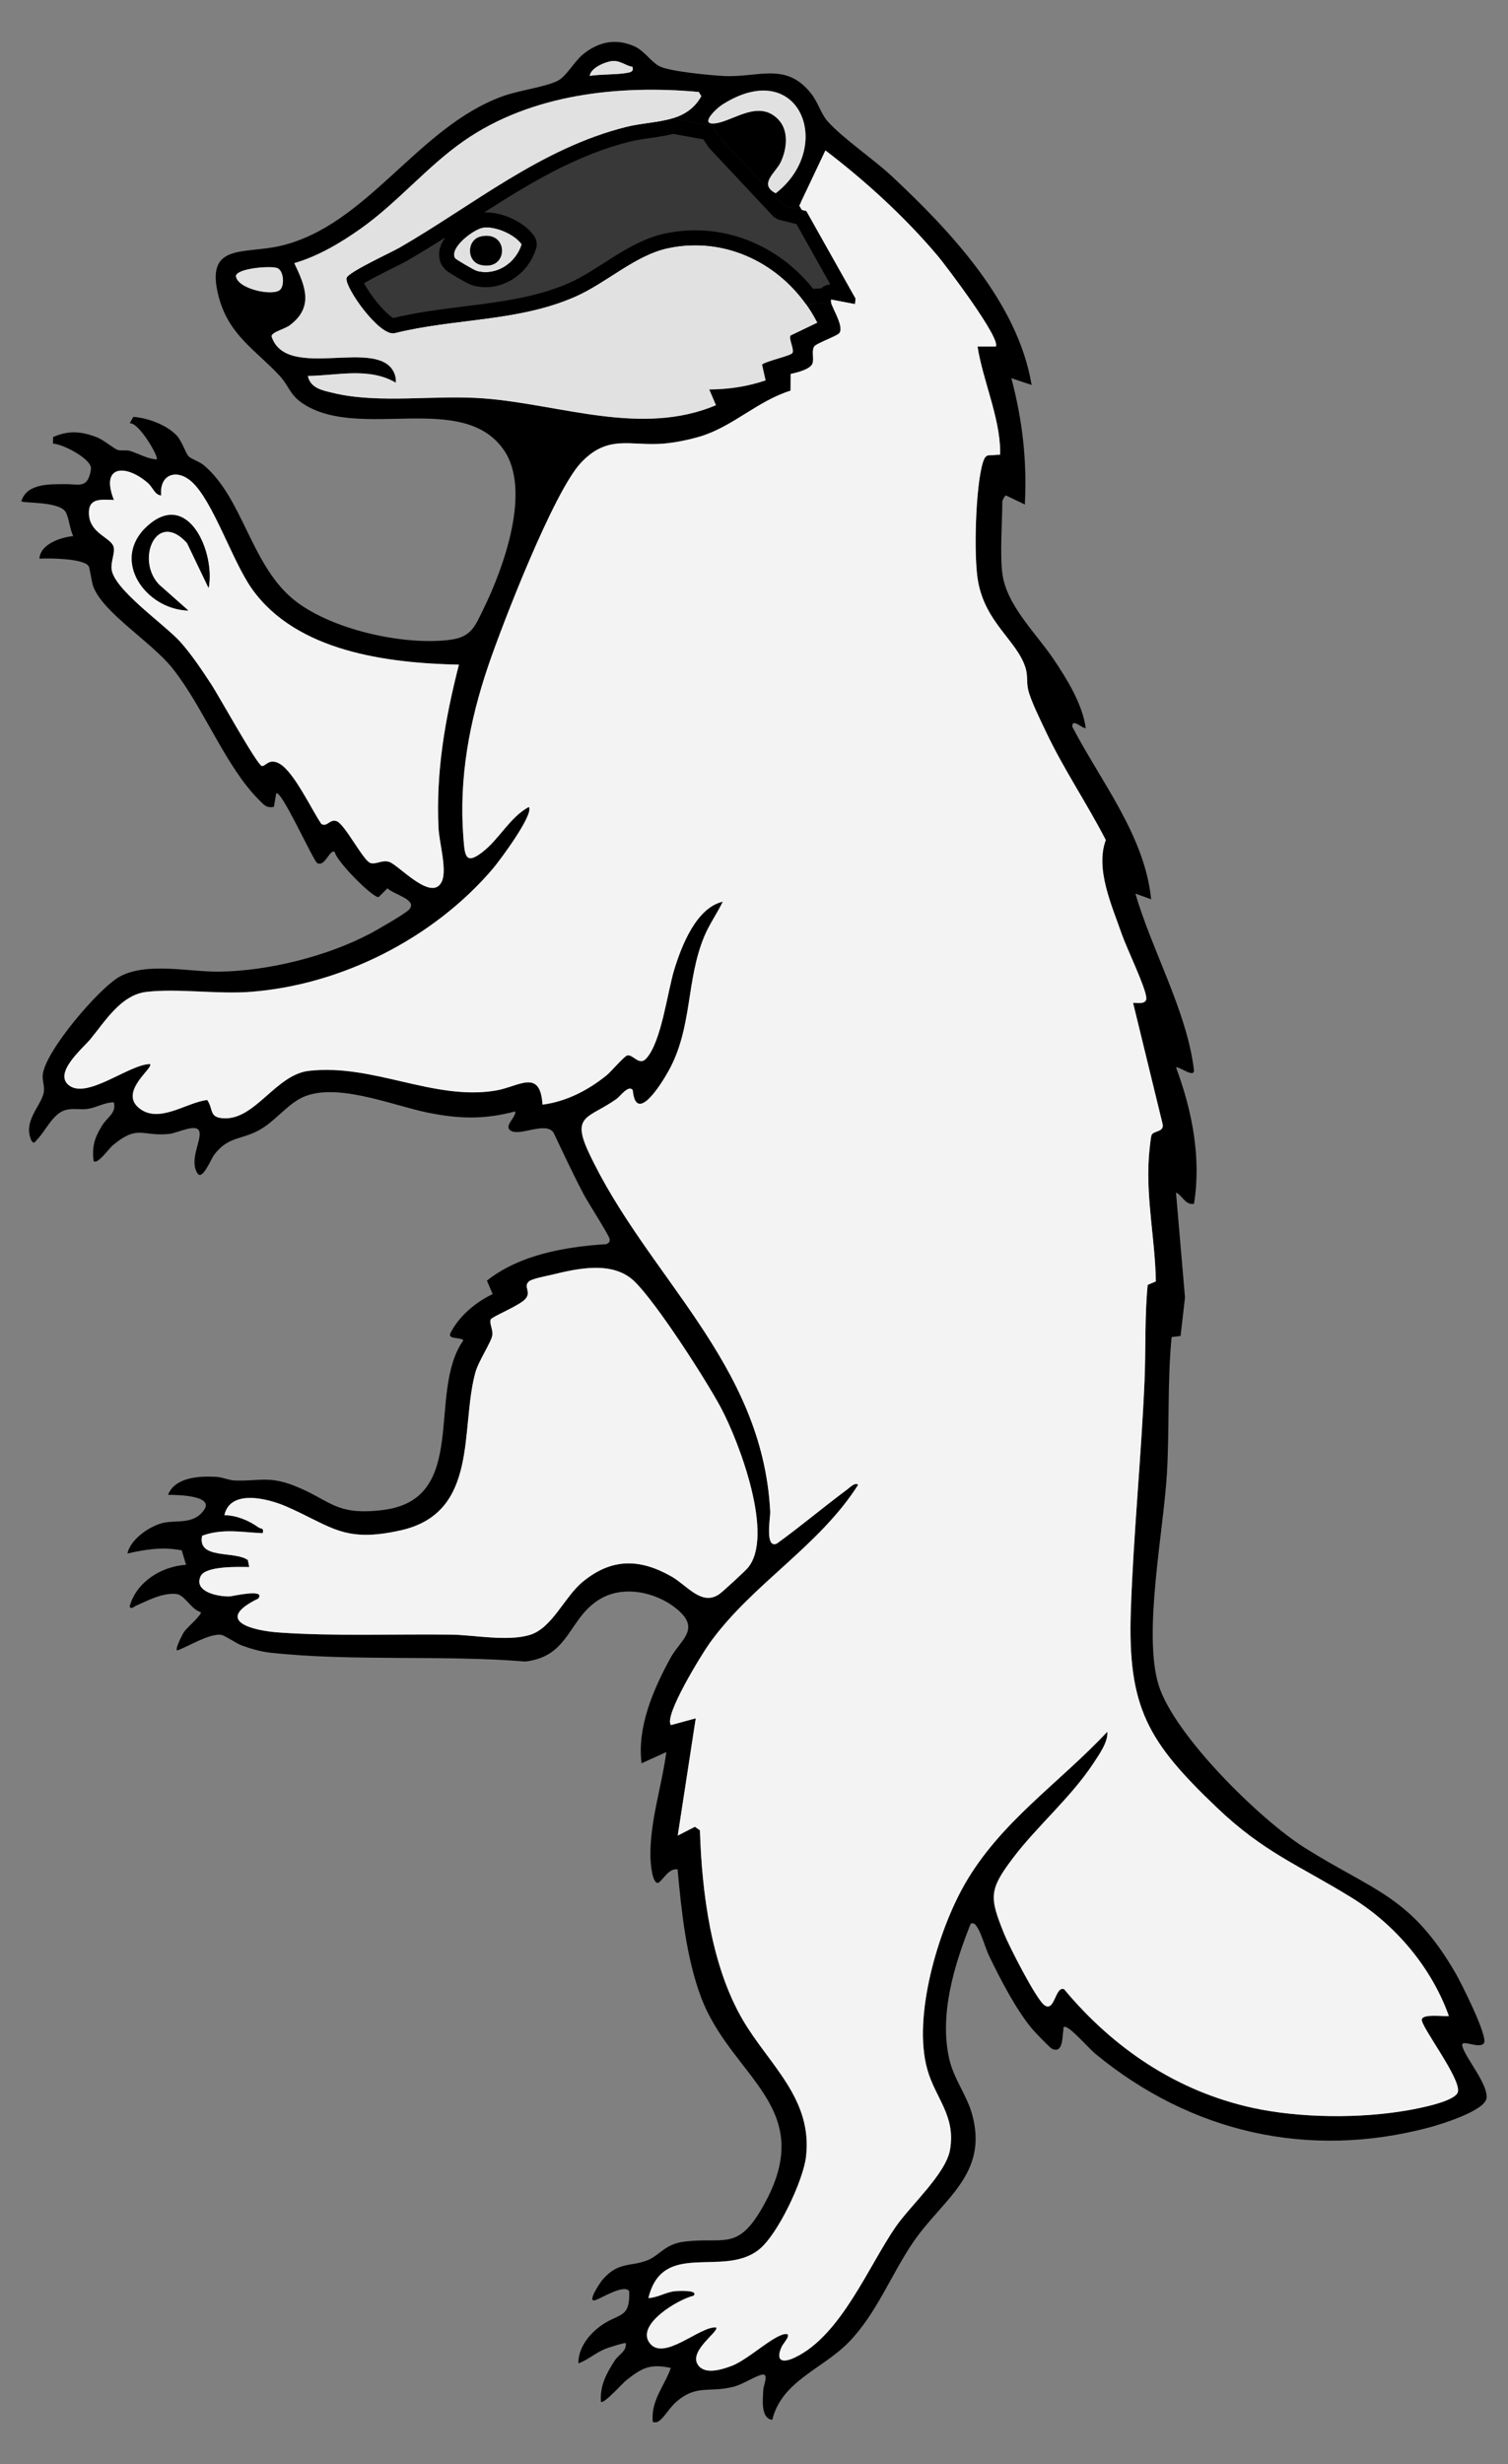 <?xml version="1.0" encoding="UTF-8" standalone="no"?>
<!DOCTYPE svg PUBLIC "-//W3C//DTD SVG 1.1//EN" "http://www.w3.org/Graphics/SVG/1.1/DTD/svg11.dtd">
<svg xmlns="http://www.w3.org/2000/svg" xmlns:xl="http://www.w3.org/1999/xlink" version="1.1" xmlns:dc="http://purl.org/dc/elements/1.1/" viewBox="45 73.125 202.5 330.75" width="202.5" height="330.75">
  <rect x="45" y="73.125" width="202.5" height="330.75" fill="#808080" stroke="none"/>
  <defs>
    <clipPath id="artboard_clip_path">
      <path d="M 45 403.875 L 247.5 403.875 L 247.5 124.01 L 219.462 73.125 L 45 73.125 Z"/>
    </clipPath>
    <clipPath id="inner_stroke_clip_path">
      <path d="M 106.093 107.793 L 106.093 107.793 C 105.26 106.37 108.639 103.838 109.902 103.669 C 111.543 103.445 114.129 104.568 115.074 105.924 C 114.283 108.453 111.701 110.206 109.054 109.522 C 108.691 109.428 106.19 107.959 106.093 107.793 Z M 153.253 113.963 L 156.602 113.74 C 156.542 113.531 156.534 113.379 156.608 113.307 L 159.785 113.912 L 159.875 113.216 L 153.271 101.471 L 150.204 100.704 L 141.766 91.704 L 140.641 90.016 L 135.289 89.043 C 133.371 89.617 131.166 89.674 129.099 90.191 C 117.654 93.056 108.636 100.641 98.668 106.391 C 97.493 107.069 91.713 109.703 91.565 110.466 C 91.326 111.708 95.937 118.242 97.966 117.833 C 106.014 115.817 114.486 116.319 122.192 112.955 C 126.444 111.099 130.274 107.36 134.734 106.421 C 142.059 104.877 149.121 108.156 153.253 113.963 Z"/>
    </clipPath>
  </defs>
  <g id="Badger_Rampant_(3)" stroke-opacity="1" fill="none" fill-opacity="1" stroke-dasharray="none" stroke="none">
    <title>Badger Rampant (3)</title>
    <g id="Badger_Rampant_(3)_Art" clip-path="url(#artboard_clip_path)">
      <title>Art</title>
      <g id="Group_86">
        <g id="Graphic_80">
          <path d="M 179.599 150.074 C 180.104 154.331 184.207 158.204 186.505 161.638 C 188.328 164.36 190.311 167.558 190.799 170.816 C 190.536 171.109 188.94 169.383 188.988 170.658 C 192.852 178.086 198.72 185.277 199.58 193.828 L 197.47 193.068 C 199.656 200.638 204.388 208.877 205.321 216.71 C 205.466 217.931 203.383 216.256 202.92 216.383 C 205.079 222.194 206.335 228.519 205.333 234.706 C 204.164 234.905 203.804 233.603 202.917 233.192 L 204.125 247.272 L 203.532 252.437 L 202.329 252.592 C 201.742 258.639 202.054 264.803 201.7 270.887 C 201.251 278.617 198.457 292.349 200.576 299.268 C 202.644 306.008 214.202 317.357 220.194 321.133 C 229.49 326.986 234.456 327.567 240.509 338.062 C 241.196 339.252 244.872 346.531 244.264 347.364 C 243.616 348.248 241.045 346.646 241.372 347.794 C 241.835 349.42 244.812 352.832 244.621 354.725 C 244.448 356.442 238.392 358.289 236.821 358.703 C 220.621 362.967 204.958 359.342 192.168 348.857 C 191.229 348.087 189.112 345.626 188.219 345.235 C 187.68 344.999 187.829 345.42 187.78 345.692 C 187.638 346.471 187.774 348.829 186.257 348.112 C 185.972 347.978 183.88 345.792 183.538 345.377 C 181.346 342.695 179.338 338.786 177.821 335.652 C 177.315 334.61 176.789 332.624 176.222 331.8 C 175.974 331.44 175.868 331.2 175.359 331.307 C 173.134 336.848 171.111 343.503 172.468 349.483 C 173.064 352.121 174.787 354.31 175.493 356.753 C 177.848 364.935 171.629 368.241 167.662 374.025 C 164.665 378.397 162.757 383.59 159.002 387.469 C 155.496 391.094 149.982 392.683 148.704 397.916 C 147.084 397.716 147.451 395.084 147.499 393.831 C 147.52 393.316 148.286 391.669 147.342 391.854 C 146.397 392.038 144.838 393.131 143.511 393.474 C 140.211 394.327 138.561 393.131 135.832 395.484 C 135.036 396.168 134.306 397.386 133.71 397.903 C 133.328 398.233 133.198 398.3 132.665 398.218 C 132.353 395.351 134.252 393.343 135.085 390.954 C 132.278 390.355 131.203 390.945 129.053 392.644 C 128.629 392.98 126.034 395.878 125.698 395.493 C 125.528 393.358 126.452 391.642 127.566 389.946 C 128.102 389.125 129.18 388.717 129.026 387.623 C 128.932 387.517 126.703 388.223 126.307 388.384 C 124.971 388.919 123.978 389.867 122.67 390.346 C 122.628 388.081 124.39 386.07 126.204 384.95 C 128.378 383.608 129.616 384.123 129.492 380.653 C 128.82 379.651 125.719 381.625 124.932 381.861 C 123.73 382.225 125.628 379.448 125.87 379.163 C 128.014 376.629 129.674 377.41 131.978 376.49 C 133.519 375.872 134.315 374.34 136.774 374.019 C 142.112 373.322 143.932 375.309 147.245 369.653 C 155.284 355.942 143.199 352.184 139.091 341.069 C 137.147 335.809 136.496 329.596 135.99 324.033 C 134.788 323.894 134.249 325.211 133.413 325.847 C 132.547 326.038 132.356 323.064 132.344 322.38 C 132.25 317.62 133.861 312.951 134.476 308.288 L 131.151 309.799 C 130.534 304.954 132.72 299.888 135.033 295.667 C 136.299 293.354 138.869 291.931 136.362 289.512 C 133.855 287.092 129.328 285.817 125.986 287.528 C 121.31 289.92 121.716 295.462 115.518 296.137 C 104.342 295.228 92.418 296.146 81.344 294.959 C 80.07 294.823 78.677 294.429 77.475 293.984 C 76.693 293.693 75.137 292.594 74.665 292.549 C 73.014 292.385 70.323 294.123 68.772 294.662 C 68.506 294.384 69.493 292.497 69.729 292.14 C 70.056 291.643 72.179 289.817 71.958 289.512 C 70.571 289.091 69.829 287.165 68.621 287.065 C 66.777 286.911 64.827 287.955 63.228 288.667 C 62.983 288.776 62.589 289.191 62.408 288.755 C 63.313 285.433 66.683 283.374 69.983 283.156 L 69.408 281.227 C 66.968 280.709 64.485 281.088 62.111 281.642 C 62.517 279.668 65.302 277.793 67.177 277.475 C 68.972 277.17 71.095 277.709 72.424 275.759 C 73.732 273.833 68.778 273.769 67.561 273.769 C 68.497 271.371 71.821 271.22 74.065 271.353 C 74.889 271.401 75.755 271.816 76.539 271.843 C 79.712 271.952 81.075 271.214 84.418 272.507 C 89.42 274.441 89.92 276.594 96.39 275.807 C 108.13 274.378 102.246 260.071 107.221 253.028 C 106.912 252.577 105.229 252.934 105.438 252.159 C 106.555 249.851 108.844 247.917 111.158 246.82 L 110.386 245.01 C 114.818 241.518 120.862 240.48 126.406 240.117 C 126.724 239.983 126.909 239.844 126.87 239.45 C 126.821 238.978 123.924 234.466 123.418 233.506 C 121.977 230.775 120.668 227.959 119.342 225.171 C 118.34 223.578 114.815 225.691 113.574 224.88 C 112.602 224.241 114.322 223.121 114.189 222.3 C 109.971 223.42 106.604 223.311 102.38 222.451 C 97.583 221.476 89.577 218.088 85.147 220.659 C 83.285 221.74 81.82 223.675 79.873 224.771 C 77.414 226.155 75.7 225.61 73.793 228.077 C 73.305 228.71 72.151 231.708 71.491 230.572 C 70.438 228.874 71.946 226.406 71.806 225.174 C 71.64 223.708 68.884 225.21 67.706 225.325 C 63.991 225.688 63.546 224.029 60.146 226.848 C 59.604 227.296 58.102 229.482 57.566 228.962 C 57.339 226.966 57.702 225.837 58.707 224.202 C 59.422 223.039 60.648 222.536 60.288 221.089 C 59.031 221.074 58.029 221.773 56.772 221.964 C 55.719 222.121 54.695 221.806 53.642 222.164 C 52.055 222.7 51.041 225.028 49.987 226.079 C 49.681 226.382 49.605 226.742 49.23 226.242 C 48.052 223.711 50.383 221.676 50.829 219.956 C 51.074 219.012 50.674 218.315 50.735 217.446 C 50.95 214.337 58.326 205.698 61.102 204.193 C 64.718 202.234 70.374 203.581 74.383 203.542 C 80.936 203.475 88.92 201.495 94.707 198.434 C 95.639 197.94 99.433 195.772 99.948 195.197 C 101.129 193.883 97.865 193.192 97.026 192.354 L 95.845 193.534 C 95.122 193.704 90.162 188.729 89.953 187.482 C 89.275 187.012 88.645 189.583 87.573 188.956 C 86.913 188.326 82.764 179.1 82.089 179.609 L 81.78 181.426 C 80.751 181.61 80.439 181.141 79.809 180.52 C 75.301 176.057 72.312 168.021 68.149 162.81 C 65.336 159.291 58.916 155.418 57.548 151.912 C 57.275 151.219 57.087 149.387 56.885 149.093 C 56.173 148.07 51.546 148.027 50.296 148.112 C 50.405 146.162 53.136 145.238 54.838 145.084 C 54.389 144.26 54.217 142.371 53.766 141.768 C 52.727 140.376 47.873 140.697 47.87 140.391 C 48.621 137.971 51.707 138.126 53.793 138.108 C 55.598 138.093 56.83 138.786 57.215 136.079 C 57.402 134.765 53.411 132.7 52.112 132.669 L 52.128 131.785 C 54.229 130.874 55.879 131.01 57.978 131.803 C 58.919 132.161 60.294 133.36 60.809 133.514 C 61.324 133.669 61.993 133.493 62.486 133.654 C 63.688 134.044 64.803 134.716 66.041 134.789 C 66.383 134.477 63.598 129.738 62.411 129.941 L 62.91 129.075 C 64.842 129.23 67.213 130.093 68.615 131.461 C 69.472 132.3 69.865 133.902 70.362 134.407 C 70.659 134.707 71.812 135.101 72.376 135.576 C 77.556 139.937 78.653 148.681 84.209 153.417 C 89.093 157.58 99.243 159.845 105.535 158.988 C 108.339 158.607 108.823 157.093 109.91 154.886 C 112.599 149.42 116.432 138.907 112.626 133.481 C 107.097 125.599 93.359 132.27 85.756 127.346 C 83.858 126.117 83.87 124.994 82.562 123.576 C 79.391 120.137 75.743 118.156 74.377 112.988 C 72.439 105.663 77.705 107.283 82.652 106.129 C 94.352 103.401 101.038 90.184 112.52 86.036 C 114.703 85.249 118.077 84.84 119.857 83.986 C 121.02 83.429 122.107 81.388 123.269 80.434 C 125.322 78.754 127.633 78.233 130.143 79.32 C 131.521 79.919 132.329 81.343 133.522 81.997 C 134.824 82.714 140.39 83.232 142.188 83.326 C 146.875 83.568 150.57 81.355 153.982 85.76 C 154.848 86.878 155.272 88.44 156.114 89.382 C 158.215 91.734 162.267 94.448 164.762 96.782 C 172.71 104.213 181.685 113.754 183.529 124.794 L 180.807 123.888 C 182.299 129.493 182.932 135.025 182.62 140.842 L 180.074 139.622 C 179.929 139.622 179.593 140.345 179.593 140.391 C 179.593 143.325 179.262 147.304 179.593 150.08 Z M 129.94 82.103 C 128.962 81.921 128.278 81.224 127.206 81.321 C 126.322 81.4 124.323 82.212 124.19 83.308 C 125.752 83.075 127.609 83.171 129.113 82.923 C 129.658 82.832 130.119 82.763 129.94 82.103 Z M 151.16 118.156 L 154.745 116.434 C 151.009 109.115 143.033 104.652 134.718 106.405 C 130.258 107.344 126.428 111.083 122.176 112.939 C 114.47 116.303 105.998 115.801 97.95 117.817 C 95.921 118.226 91.309 111.692 91.549 110.45 C 91.697 109.687 97.477 107.053 98.652 106.375 C 108.62 100.625 117.637 93.04 129.083 90.175 C 132.844 89.233 137.062 89.818 139.178 86.033 L 138.83 85.467 C 128.081 84.486 116.335 85.757 107.312 92.022 C 102.331 95.48 98.389 100.322 93.396 103.843 C 90.677 105.76 87.73 107.504 84.521 108.446 C 85.992 111.519 87.167 114.332 83.924 116.776 C 83.191 117.327 81.441 117.702 81.469 118.281 C 83.449 124.415 95.991 118.208 97.98 123.292 C 98.134 123.689 98.192 124.067 98.143 124.488 C 94.531 122.374 90.274 123.54 86.341 123.583 C 86.683 125.239 88.315 125.526 89.668 125.854 C 95.939 127.38 103.406 126.075 110.107 126.611 C 120.396 127.434 131.148 131.719 141.143 127.513 L 140.238 125.399 C 142.815 125.387 145.38 125.006 147.805 124.182 L 147.327 122.053 C 147.917 121.578 151.166 120.888 151.402 120.515 C 151.708 120.034 150.86 118.574 151.16 118.156 Z M 149.519 89.164 C 150.966 90.678 150.666 93.127 149.843 94.884 C 149.174 96.31 146.803 97.839 149.165 99.068 C 157.164 92.87 152.371 80.652 142.076 87.117 C 141.038 87.768 138.712 90.099 141.274 89.648 C 143.626 89.233 146.954 86.481 149.519 89.164 Z M 178.69 119.643 C 179.589 118.768 172.007 108.758 170.975 107.528 C 166.551 102.272 161.288 97.463 155.835 93.303 L 152.32 100.721 L 151.875 99 L 159.859 113.2 L 159.768 113.896 L 156.592 113.291 C 156.171 113.696 158.388 116.67 157.743 117.772 C 157.482 118.217 154.603 119.162 154.315 119.643 C 153.964 120.228 154.309 121.181 154.112 121.863 C 153.876 122.68 151.981 123.128 151.169 123.307 L 151.154 125.548 C 146.757 126.916 143.43 130.347 139.094 131.673 C 137.613 132.127 135.56 132.545 134.028 132.663 C 129.619 132.999 126.464 131.522 122.988 135.249 C 119.336 139.164 112.514 156.745 110.558 162.486 C 108.021 169.944 106.607 177.577 107.221 185.516 C 107.409 187.933 107.464 189.28 109.798 187.463 C 112.09 185.68 113.45 182.815 116.011 181.417 C 116.75 182.398 112.054 188.693 111.161 189.734 C 103.197 199.06 90.843 205.322 78.616 206.243 C 74.086 206.582 68.987 205.761 64.691 206.243 C 61.248 206.63 59.119 210.191 57.124 212.605 C 56.149 213.785 52.115 217.14 54.262 218.791 C 56.727 220.689 62.362 215.941 65.145 215.932 C 65.681 216.423 60.927 219.575 63.646 221.822 C 66.365 224.068 70.059 221.046 72.824 220.756 C 73.693 222.046 73.045 223.084 74.989 223.205 C 79.261 223.472 82.007 217.343 86.492 216.841 C 95.149 215.866 103.218 220.868 111.548 219.49 C 114.661 218.975 117.538 216.453 117.846 221.376 C 121.044 220.968 123.972 219.445 126.455 217.437 C 127.042 216.962 128.838 214.845 129.232 214.769 C 130.037 214.615 130.815 216.229 131.769 215.19 C 133.816 212.956 134.606 206.291 135.548 203.218 C 136.526 200.023 138.518 194.93 142.058 194.137 C 141.295 195.708 140.259 197.153 139.581 198.773 C 137.083 204.744 138.028 211.06 134.73 216.934 C 133.798 218.597 130.397 224.087 129.964 219.442 C 129.437 218.642 128.263 220.271 127.799 220.604 C 124.102 223.242 121.674 222.7 124.033 227.75 C 131.845 244.471 147.396 255.944 148.426 276.025 C 148.462 276.737 147.663 281.036 149.319 280.288 C 152.532 277.966 155.56 275.404 158.742 273.043 C 159.054 272.809 159.85 271.998 160.229 272.41 C 154.954 280.709 146.037 285.672 140.293 293.654 C 139.29 295.047 134.061 303.486 135.097 304.654 L 138.424 303.746 L 136.005 319.488 L 138.309 318.304 L 138.985 318.78 C 139.245 327.128 140.477 336.914 144.735 344.218 C 148.223 350.204 154.158 354.791 153.231 362.603 C 152.853 365.798 149.455 373.035 146.912 375.057 C 142.079 378.897 133.985 373.677 132.069 381.558 C 133.301 381.51 134.328 380.801 135.548 380.65 C 135.89 380.608 138.93 380.423 138.122 381.253 C 136.096 381.725 130.364 385.125 132.235 387.599 C 134.107 390.073 138.951 385.343 141.15 385.498 C 141.704 385.967 137.465 388.601 138.703 390.503 C 139.614 391.902 141.897 391.16 143.172 390.694 C 145.398 389.882 148.726 386.639 150.385 386.397 C 151.493 386.237 150.158 387.66 149.964 388.096 C 149.092 390.034 150.058 390.327 151.714 389.546 C 157.921 386.63 161.616 377.271 165.307 371.951 C 167.278 369.111 172.02 364.868 172.568 361.65 C 173.349 357.071 170.639 354.81 169.528 350.906 C 167.52 343.866 170.927 332.339 174.518 326.053 C 179.332 317.632 187.193 312.488 193.685 305.554 C 193.836 306.883 192.576 308.639 191.838 309.763 C 188.813 314.371 184.304 318.15 180.994 322.538 C 177.685 326.925 177.857 327.782 179.85 332.705 C 180.519 334.362 184.062 341.308 185.191 342.204 C 186.639 343.358 186.672 339.624 187.886 340.106 C 194.487 348.027 202.98 353.783 213.154 356.021 C 219.534 357.423 227.746 357.492 234.174 356.336 C 235.467 356.102 240.579 355.164 240.781 353.834 C 241.075 351.924 235.743 345.053 235.922 344.163 C 236.082 343.364 238.88 343.806 239.552 343.697 C 237.233 337.208 232.406 331.467 226.508 327.827 C 219.419 323.449 214.741 321.79 208.361 315.694 C 199.189 306.938 196.401 302.359 196.846 289.333 C 197.197 279.071 198.245 268.749 198.687 258.472 C 198.872 254.187 198.696 249.821 199.111 245.567 L 200.207 245.104 C 200.119 239.523 198.884 234.103 199.265 228.471 C 199.305 227.899 199.498 225.861 199.619 225.495 C 199.844 224.828 201.379 225.125 201.109 223.956 L 197.155 207.742 C 197.294 207.611 198.999 208.099 198.929 207.045 C 198.835 205.619 196.286 200.384 195.638 198.509 C 194.314 194.685 192.04 189.749 193.485 185.862 C 190.938 180.914 187.759 176.251 185.391 171.209 C 184.713 169.765 183.387 167.103 183.056 165.671 C 182.823 164.648 183.035 163.77 182.693 162.704 C 181.527 159.067 177.376 156.763 176.34 151.191 C 175.717 147.84 175.998 138.538 176.946 135.301 C 177.376 133.829 177.736 134.35 178.836 134.156 C 179.293 134.074 179.308 134.377 179.302 133.702 C 179.256 129.084 176.97 124.152 176.262 119.628 L 178.684 119.628 Z M 106.077 107.777 C 106.174 107.943 108.675 109.412 109.038 109.506 C 111.684 110.19 114.267 108.437 115.058 105.908 C 114.113 104.552 111.527 103.428 109.886 103.653 C 108.623 103.822 105.244 106.353 106.077 107.777 Z M 82.631 112.001 C 83.234 111.398 83.116 109.403 82.201 109.094 C 81.287 108.785 76.936 109.115 76.684 110.141 C 76.778 111.883 81.68 112.954 82.634 112.001 Z M 66.653 139.628 C 65.79 139.61 65.52 138.541 64.845 137.956 C 61.835 135.352 58.447 135.604 60.294 140.233 C 58.535 140.206 56.806 139.9 56.945 142.198 C 57.1 144.757 59.897 145.284 60.246 146.513 C 60.47 147.301 59.891 148.448 59.976 149.472 C 60.203 152.221 67.119 156.948 69.23 159.309 C 70.753 161.011 72.182 163.176 73.438 165.093 C 74.35 166.483 79.531 175.842 80.163 175.945 C 80.651 176.024 81.123 174.81 82.565 175.651 C 84.499 176.781 86.828 181.783 88.139 183.709 C 88.926 184.223 89.308 182.952 90.259 183.376 C 91.337 183.854 93.795 188.644 94.713 188.953 C 95.482 189.214 96.269 188.517 97.241 188.808 C 98.51 189.189 103.034 194.355 104.342 191.406 C 105.038 189.831 103.969 186.152 103.881 184.311 C 103.521 176.681 104.757 169.68 106.619 162.346 C 96.996 162.138 84.796 160.605 78.813 152.151 C 76.197 148.454 73.602 140.388 70.75 137.808 C 68.724 135.976 66.365 136.794 66.647 139.637 Z M 79.676 287.692 C 73.705 290.62 78.716 291.985 82.54 292.249 C 89.929 292.761 98.101 292.431 105.577 292.527 C 108.614 292.567 113.262 293.463 116.181 292.558 C 119.1 291.652 120.799 287.443 123.276 285.421 C 127.182 282.226 130.933 282.314 135.181 284.727 C 137.28 285.92 139.23 288.746 141.601 287.089 C 142.079 286.756 144.998 284.067 145.389 283.61 C 149.083 279.329 144.22 266.563 141.804 262.057 C 139.726 258.184 133.192 248.05 130.243 245.155 C 127.336 242.3 122.637 243.363 119.039 244.241 C 118.343 244.41 116.414 244.755 116.005 245.143 C 115.267 245.845 116.363 246.499 115.591 247.438 C 114.818 248.377 111.152 249.809 110.918 250.203 C 110.655 250.648 111.236 251.608 111.121 252.343 C 110.976 253.279 109.262 255.804 108.838 257.355 C 106.776 264.916 109.383 276.158 98.825 278.529 C 91.122 280.258 89.556 277.984 83.431 275.32 C 81.014 274.269 75.93 272.952 75.14 276.491 C 76.805 276.525 78.383 277.188 79.718 278.133 C 80.076 278.387 80.46 278.142 80.288 278.914 C 77.499 278.79 74.88 278.248 72.151 279.256 C 71.47 282.505 76.545 281.23 78.292 282.523 L 78.474 283.456 C 77.09 283.431 72.63 283.286 71.961 284.667 C 70.931 286.793 74.362 287.462 75.894 287.392 C 76.224 287.377 80.742 286.302 79.685 287.692 Z" fill="black"/>
        </g>
        <g id="Graphic_79">
          <path d="M 178.69 119.643 L 176.268 119.643 C 176.976 124.17 179.262 129.103 179.308 133.72 C 179.314 134.395 179.299 134.093 178.842 134.174 C 177.742 134.368 177.382 133.847 176.952 135.319 C 176.004 138.556 175.723 147.858 176.347 151.21 C 177.382 156.784 181.53 159.085 182.699 162.722 C 183.041 163.788 182.829 164.663 183.063 165.689 C 183.39 167.122 184.719 169.786 185.397 171.227 C 187.765 176.269 190.944 180.932 193.491 185.88 C 192.047 189.768 194.321 194.703 195.644 198.528 C 196.292 200.399 198.841 205.634 198.935 207.063 C 199.005 208.114 197.3 207.63 197.161 207.76 L 201.115 223.974 C 201.385 225.143 199.85 224.847 199.625 225.513 C 199.501 225.879 199.311 227.917 199.271 228.489 C 198.89 234.121 200.125 239.541 200.213 245.122 L 199.117 245.585 C 198.699 249.836 198.875 254.206 198.693 258.49 C 198.251 268.764 197.2 279.089 196.852 289.351 C 196.407 302.377 199.196 306.956 208.367 315.712 C 214.75 321.808 219.425 323.467 226.514 327.846 C 232.409 331.488 237.239 337.229 239.558 343.715 C 238.883 343.821 236.085 343.382 235.928 344.181 C 235.749 345.072 241.081 351.942 240.788 353.853 C 240.585 355.182 235.47 356.121 234.181 356.354 C 227.752 357.51 219.54 357.441 213.16 356.039 C 202.987 353.801 194.49 348.042 187.892 340.124 C 186.678 339.639 186.645 343.373 185.197 342.222 C 184.068 341.323 180.528 334.377 179.856 332.724 C 177.864 327.8 177.833 326.762 181 322.556 C 184.168 318.35 188.819 314.386 191.844 309.781 C 192.582 308.657 193.839 306.898 193.691 305.572 C 187.199 312.506 179.335 317.647 174.524 326.071 C 170.933 332.357 167.526 343.885 169.534 350.925 C 170.645 354.828 173.355 357.09 172.574 361.668 C 172.026 364.884 167.284 369.126 165.313 371.969 C 161.619 377.292 157.924 386.648 151.72 389.564 C 150.064 390.343 149.095 390.049 149.97 388.114 C 150.167 387.678 151.502 386.252 150.391 386.415 C 148.732 386.658 145.401 389.901 143.178 390.712 C 141.904 391.178 139.623 391.92 138.709 390.521 C 137.471 388.62 141.71 385.982 141.156 385.516 C 138.957 385.362 134.137 390.122 132.241 387.617 C 130.346 385.113 136.102 381.743 138.128 381.271 C 138.936 380.441 135.896 380.626 135.554 380.668 C 134.334 380.82 133.307 381.525 132.075 381.577 C 133.991 373.698 142.085 378.915 146.918 375.076 C 149.461 373.053 152.859 365.813 153.237 362.622 C 154.161 354.81 148.229 350.222 144.741 344.236 C 140.483 336.932 139.254 327.146 138.991 318.798 L 138.315 318.323 L 136.011 319.507 L 138.43 303.764 L 135.103 304.673 C 134.067 303.504 139.296 295.065 140.299 293.672 C 146.043 285.69 154.96 280.728 160.235 272.428 C 159.856 272.019 159.06 272.828 158.748 273.061 C 155.566 275.423 152.541 277.984 149.325 280.307 C 147.669 281.058 148.468 276.758 148.432 276.043 C 147.402 255.959 131.851 244.486 124.039 227.768 C 121.68 222.718 124.108 223.257 127.805 220.623 C 128.269 220.292 129.443 218.663 129.97 219.46 C 130.403 224.105 133.801 218.615 134.736 216.953 C 138.034 211.078 137.089 204.762 139.587 198.791 C 140.265 197.171 141.301 195.727 142.064 194.155 C 138.524 194.952 136.535 200.042 135.554 203.236 C 134.612 206.309 133.822 212.974 131.775 215.209 C 130.821 216.25 130.043 214.633 129.238 214.788 C 128.844 214.863 127.048 216.98 126.461 217.455 C 123.981 219.463 121.05 220.983 117.852 221.395 C 117.544 216.471 114.667 218.994 111.554 219.508 C 103.227 220.886 95.158 215.887 86.498 216.859 C 82.014 217.364 79.267 223.49 74.995 223.224 C 73.048 223.102 73.699 222.064 72.83 220.774 C 70.065 221.068 66.308 224.032 63.652 221.84 C 60.996 219.648 65.687 216.441 65.151 215.95 C 62.371 215.959 56.736 220.707 54.268 218.809 C 52.122 217.159 56.155 213.804 57.13 212.623 C 59.125 210.209 61.251 206.645 64.697 206.261 C 68.993 205.779 74.092 206.6 78.622 206.261 C 90.852 205.343 103.206 199.079 111.167 189.752 C 112.057 188.708 116.756 182.416 116.018 181.435 C 113.456 182.834 112.096 185.698 109.804 187.482 C 107.473 189.298 107.415 187.951 107.227 185.535 C 106.613 177.598 108.027 169.962 110.564 162.504 C 112.517 156.763 119.342 139.183 122.994 135.267 C 126.646 131.352 129.625 133.018 134.034 132.682 C 135.566 132.563 137.619 132.146 139.1 131.691 C 143.433 130.365 146.76 126.934 151.16 125.566 L 151.175 123.325 C 151.99 123.147 153.882 122.698 154.118 121.881 C 154.315 121.2 153.97 120.246 154.321 119.661 C 154.609 119.183 157.488 118.235 157.749 117.79 C 158.397 116.688 156.177 113.714 156.598 113.309 L 159.775 113.914 L 159.865 113.218 L 152.326 100.74 L 155.841 93.321 C 161.295 97.482 166.557 102.29 170.981 107.546 C 172.014 108.773 179.596 118.786 178.696 119.661 Z" fill="#f3f3f3"/>
        </g>
        <g id="Graphic_78">
          <path d="M 79.676 287.692 C 80.736 286.302 76.215 287.374 75.885 287.392 C 74.356 287.465 70.925 286.793 71.952 284.667 C 72.621 283.289 77.081 283.434 78.465 283.456 L 78.283 282.523 C 76.536 281.23 71.461 282.505 72.142 279.256 C 74.871 278.248 77.487 278.79 80.279 278.914 C 80.454 278.139 80.07 278.384 79.709 278.133 C 78.377 277.188 76.796 276.528 75.131 276.491 C 75.918 272.952 81.005 274.266 83.422 275.32 C 89.547 277.984 91.113 280.258 98.816 278.529 C 109.374 276.158 106.767 264.919 108.829 257.355 C 109.253 255.804 110.967 253.279 111.112 252.343 C 111.227 251.608 110.649 250.648 110.909 250.203 C 111.142 249.809 114.846 248.331 115.581 247.438 C 116.357 246.499 115.261 245.848 115.996 245.143 C 116.405 244.752 118.334 244.41 119.03 244.241 C 122.628 243.366 127.324 242.303 130.234 245.155 C 133.183 248.05 139.72 258.184 141.795 262.057 C 144.211 266.566 149.077 279.332 145.38 283.61 C 144.986 284.064 142.067 286.753 141.592 287.089 C 139.224 288.743 137.271 285.917 135.172 284.727 C 130.924 282.314 127.172 282.229 123.266 285.421 C 120.79 287.443 119.2 291.619 116.172 292.558 C 113.144 293.496 108.605 292.567 105.568 292.527 C 98.092 292.434 89.917 292.761 82.531 292.249 C 78.707 291.982 73.693 290.617 79.667 287.692 Z" fill="#f3f3f3"/>
        </g>
        <g id="Graphic_77">
          <path d="M 151.16 118.156 C 150.86 118.574 151.708 120.031 151.402 120.515 C 151.166 120.888 147.917 121.578 147.327 122.053 L 147.805 124.182 C 145.38 125.006 142.812 125.387 140.238 125.399 L 141.143 127.513 C 131.148 131.719 120.393 127.434 110.107 126.611 C 103.406 126.075 95.939 127.38 89.668 125.854 C 88.315 125.523 86.686 125.236 86.341 123.583 C 90.274 123.54 94.534 122.377 98.143 124.488 C 98.192 124.067 98.134 123.689 97.98 123.292 C 95.991 118.208 83.449 124.415 81.469 118.281 C 81.441 117.702 83.191 117.327 83.924 116.776 C 87.17 114.332 85.995 111.516 84.521 108.446 C 87.733 107.504 90.677 105.763 93.396 103.843 C 98.389 100.322 102.334 95.48 107.312 92.022 C 116.338 85.757 128.084 84.486 138.83 85.467 L 139.178 86.033 C 137.062 89.818 132.844 89.233 129.083 90.175 C 117.637 93.037 108.617 100.622 98.652 106.375 C 97.477 107.053 91.694 109.687 91.549 110.45 C 91.309 111.692 95.921 118.226 97.95 117.817 C 105.995 115.801 114.47 116.306 122.176 112.939 C 126.428 111.083 130.258 107.344 134.718 106.405 C 143.033 104.652 151.009 109.118 154.745 116.434 L 151.16 118.156 Z" fill="#e1e1e1"/>
        </g>
        <g id="Graphic_76">
          <path d="M 66.653 139.628 C 66.371 136.787 68.73 135.967 70.756 137.799 C 73.608 140.379 76.203 148.445 78.819 152.142 C 84.802 160.596 97.005 162.131 106.625 162.337 C 104.76 169.671 103.527 176.669 103.888 184.302 C 103.975 186.143 105.044 189.825 104.348 191.397 C 103.04 194.349 98.516 189.18 97.247 188.799 C 96.275 188.508 95.488 189.204 94.719 188.944 C 93.804 188.635 91.343 183.845 90.265 183.367 C 89.311 182.943 88.929 184.214 88.145 183.7 C 86.831 181.774 84.506 176.775 82.571 175.642 C 81.129 174.8 80.657 176.015 80.17 175.936 C 79.537 175.833 74.356 166.474 73.444 165.084 C 72.188 163.167 70.756 161.002 69.236 159.3 C 67.125 156.939 60.209 152.212 59.982 149.463 C 59.897 148.439 60.476 147.291 60.252 146.504 C 59.903 145.278 57.106 144.748 56.951 142.189 C 56.812 139.891 58.541 140.197 60.3 140.224 C 58.45 135.594 61.841 135.346 64.851 137.947 C 65.526 138.532 65.799 139.6 66.659 139.619 Z M 73.011 152.042 C 73.932 147.391 70.326 138.777 64.824 143.7 C 59.749 148.242 64.569 154.937 70.286 155.067 L 66.353 151.585 C 63.146 148.236 66.026 141.469 70.117 146.005 L 73.011 152.039 Z" fill="#f3f3f3"/>
        </g>
        <g id="Graphic_75">
          <path d="M 149.519 89.164 C 146.954 86.481 143.626 89.233 141.274 89.648 C 138.712 90.099 141.038 87.771 142.076 87.117 C 152.368 80.652 157.161 92.87 149.165 99.068 C 146.803 97.839 149.174 96.307 149.843 94.884 C 150.669 93.127 150.969 90.678 149.519 89.164 Z" fill="#e1e1e1"/>
        </g>
        <g id="Graphic_74">
          <path d="M 106.077 107.777 C 105.244 106.353 108.623 103.825 109.886 103.653 C 111.527 103.431 114.11 104.555 115.058 105.908 C 114.267 108.437 111.684 110.187 109.038 109.506 C 108.675 109.412 106.174 107.943 106.077 107.777 Z M 109.565 104.873 C 107.654 105.312 107.63 108.237 109.565 108.679 C 113.356 109.548 113.356 104.004 109.565 104.873 Z" fill="#e1e1e1"/>
        </g>
        <g id="Graphic_73">
          <path d="M 82.631 112.001 C 81.677 112.954 76.775 111.883 76.681 110.141 C 76.936 109.115 81.302 108.791 82.198 109.094 C 83.095 109.397 83.234 111.398 82.628 112.001 Z" fill="#e1e1e1"/>
        </g>
        <g id="Graphic_72">
          <path d="M 129.94 82.103 C 130.119 82.763 129.658 82.832 129.113 82.923 C 127.606 83.171 125.752 83.075 124.19 83.308 C 124.323 82.212 126.322 81.4 127.206 81.321 C 128.281 81.224 128.962 81.921 129.94 82.103 Z" fill="#e1e1e1"/>
        </g>
        <g id="Graphic_71">
          <path d="M 73.011 152.042 L 70.117 146.008 C 66.026 141.472 63.146 148.242 66.353 151.588 L 70.286 155.07 C 64.566 154.937 59.746 148.245 64.824 143.703 C 70.323 138.78 73.932 147.394 73.011 152.045 Z" fill="black"/>
        </g>
        <g id="Graphic_70">
          <path d="M 109.565 104.873 C 113.356 104.004 113.356 109.548 109.565 108.679 C 107.63 108.237 107.654 105.312 109.565 104.873 Z" fill="black"/>
        </g>
        <g id="Graphic_85">
          <path d="M 106.093 107.793 L 106.093 107.793 C 105.26 106.37 108.639 103.838 109.902 103.669 C 111.543 103.445 114.129 104.568 115.074 105.924 C 114.283 108.453 111.701 110.206 109.054 109.522 C 108.691 109.428 106.19 107.959 106.093 107.793 Z M 153.253 113.963 L 156.602 113.74 C 156.542 113.531 156.534 113.379 156.608 113.307 L 159.785 113.912 L 159.875 113.216 L 153.271 101.471 L 150.204 100.704 L 141.766 91.704 L 140.641 90.016 L 135.289 89.043 C 133.371 89.617 131.166 89.674 129.099 90.191 C 117.654 93.056 108.636 100.641 98.668 106.391 C 97.493 107.069 91.713 109.703 91.565 110.466 C 91.326 111.708 95.937 118.242 97.966 117.833 C 106.014 115.817 114.486 116.319 122.192 112.955 C 126.444 111.099 130.274 107.36 134.734 106.421 C 142.059 104.877 149.121 108.156 153.253 113.963 Z" fill="#383838"/>
          <path d="M 106.093 107.793 L 106.093 107.793 C 105.26 106.37 108.639 103.838 109.902 103.669 C 111.543 103.445 114.129 104.568 115.074 105.924 C 114.283 108.453 111.701 110.206 109.054 109.522 C 108.691 109.428 106.19 107.959 106.093 107.793 Z M 153.253 113.963 L 156.602 113.74 C 156.542 113.531 156.534 113.379 156.608 113.307 L 159.785 113.912 L 159.875 113.216 L 153.271 101.471 L 150.204 100.704 L 141.766 91.704 L 140.641 90.016 L 135.289 89.043 C 133.371 89.617 131.166 89.674 129.099 90.191 C 117.654 93.056 108.636 100.641 98.668 106.391 C 97.493 107.069 91.713 109.703 91.565 110.466 C 91.326 111.708 95.937 118.242 97.966 117.833 C 106.014 115.817 114.486 116.319 122.192 112.955 C 126.444 111.099 130.274 107.36 134.734 106.421 C 142.059 104.877 149.121 108.156 153.253 113.963 Z" stroke="black" stroke-linecap="butt" stroke-linejoin="round" stroke-width="4" clip-path="url(#inner_stroke_clip_path)"/>
        </g>
      </g>
    </g>
  </g>
</svg>
